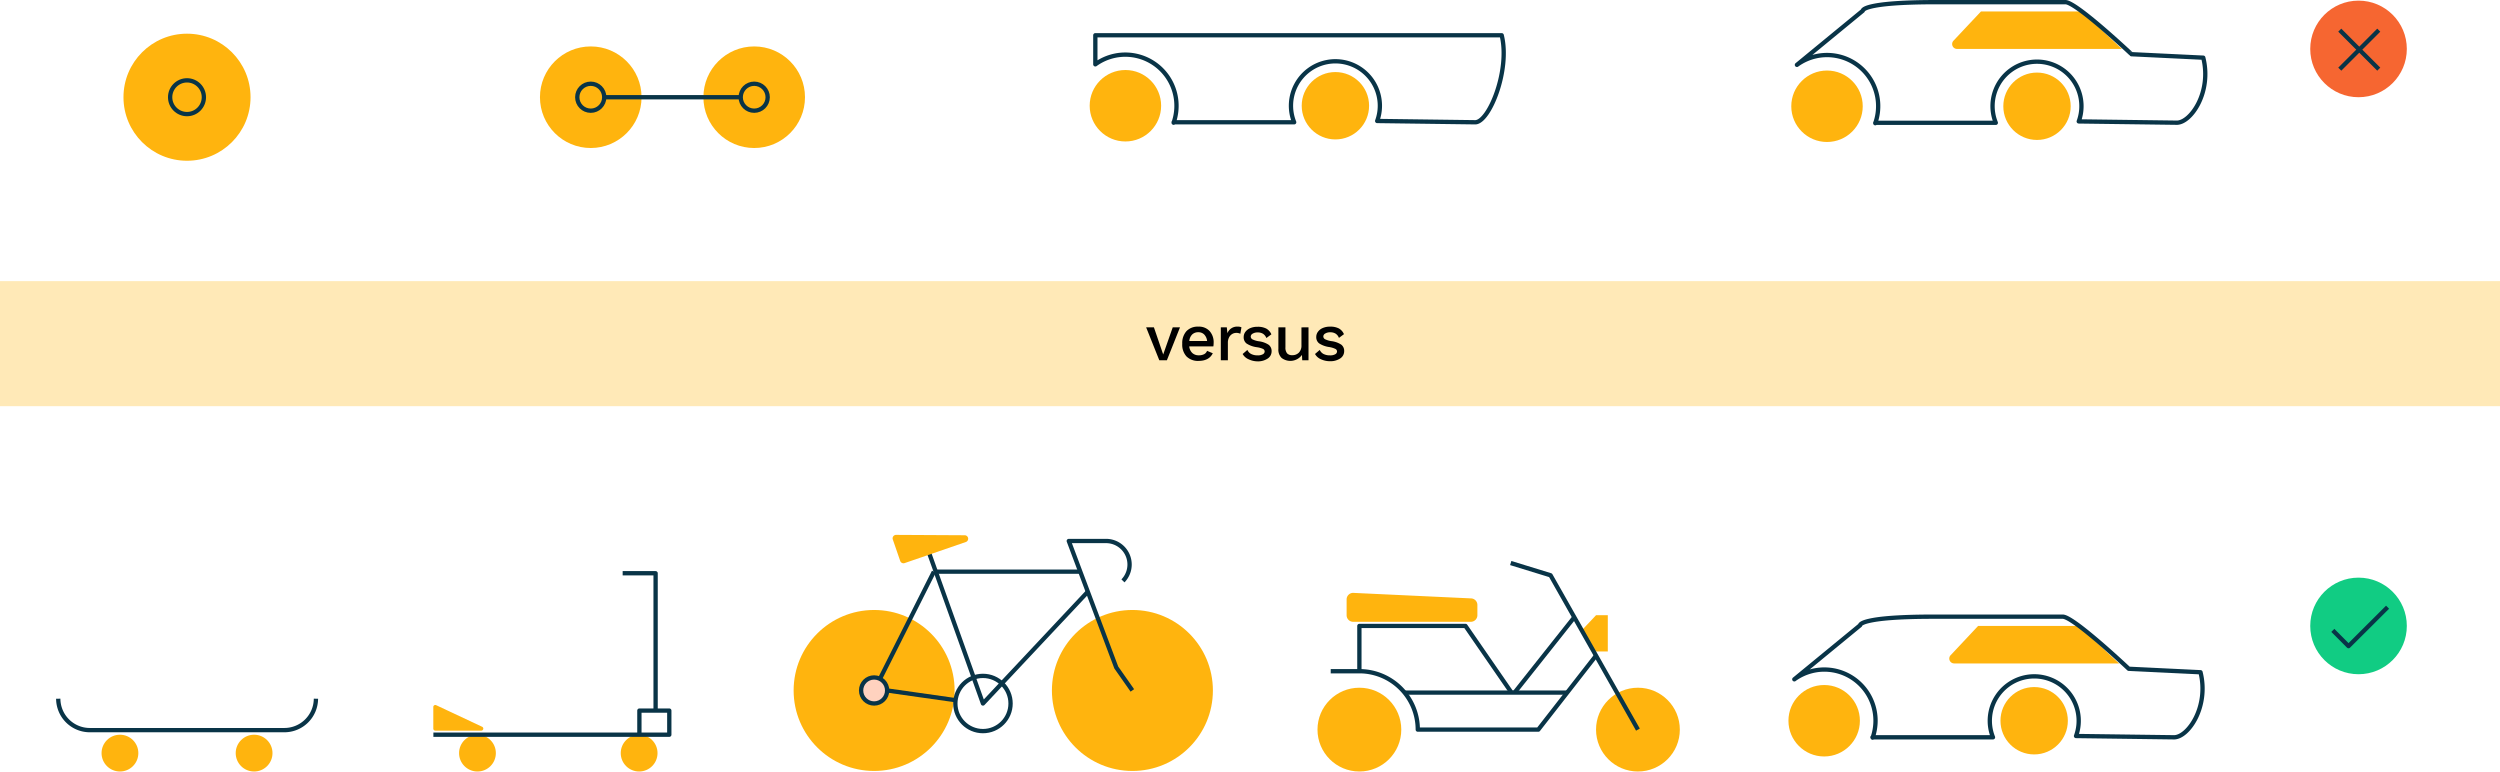 <svg xmlns="http://www.w3.org/2000/svg" viewBox="0 0 871.22 268.86"><defs><style>.cls-1,.cls-2{fill:#ffb40e;}.cls-1{opacity:0.3;}.cls-3{fill:none;}.cls-3,.cls-4{stroke:#093447;stroke-linejoin:round;stroke-width:1.5px;}.cls-4{fill:#ffd2bf;}.cls-5{fill:#f66631;}.cls-6{fill:#11cc83;}</style></defs><title>Plan-ch2-4</title><g id="Layer_2" data-name="Layer 2"><g id="Layer_1-2" data-name="Layer 1"><rect class="cls-1" y="97.97" width="871.22" height="43.58"/><path class="cls-2" d="M724.51,218.13H689.35l-9.59,10.21A1.7,1.7,0,0,0,681,231.2h57.47Z"/><polyline class="cls-2" points="551.22 219.68 556.2 214.39 560.3 214.39 560.3 227.03 555.39 227.03"/><circle class="cls-2" cx="304.62" cy="240.62" r="28.05"/><circle class="cls-2" cx="394.63" cy="240.62" r="28.05"/><line class="cls-3" x1="376.74" y1="199.22" x2="325.45" y2="199.22"/><polyline class="cls-3" points="323.05 190.67 342.55 245.16 379.14 206.16"/><line class="cls-3" x1="325.45" y1="199.22" x2="306.63" y2="236.62"/><circle class="cls-3" cx="342.55" cy="245.16" r="9.62"/><path class="cls-3" d="M391.34,202.43a8.2,8.2,0,0,0-5.88-13.9h-13L389,232.6l5.61,8"/><path class="cls-2" d="M311.13,188l2.58,7.48a1.21,1.21,0,0,0,1.54.75l21.34-7.35a1.21,1.21,0,0,0-.39-2.35l-23.92-.13A1.21,1.21,0,0,0,311.13,188Z"/><circle class="cls-4" cx="304.62" cy="240.62" r="4.54"/><line class="cls-3" x1="309.16" y1="240.62" x2="332.66" y2="243.96"/><path class="cls-3" d="M20.3,243.49h0a11,11,0,0,0,11,10.95H99.1a11,11,0,0,0,11-10.95h0"/><circle class="cls-2" cx="41.8" cy="262.45" r="6.41"/><circle class="cls-2" cx="88.55" cy="262.45" r="6.41"/><circle class="cls-2" cx="166.39" cy="262.45" r="6.41"/><circle class="cls-2" cx="222.73" cy="262.45" r="6.41"/><polyline class="cls-3" points="151.03 256.04 233.24 256.04 233.24 247.63 222.82 247.63 222.82 256.04"/><polyline class="cls-3" points="228.47 247.63 228.47 199.77 216.99 199.77"/><path class="cls-2" d="M151,253.91v-7.52a.7.7,0,0,1,1-.64l16,7.51a.71.71,0,0,1-.3,1.36h-16A.71.71,0,0,1,151,253.91Z"/><circle class="cls-2" cx="570.8" cy="254.26" r="14.6"/><circle class="cls-2" cx="473.73" cy="254.26" r="14.6"/><path class="cls-3" d="M556.2,228.47l-20.12,25.79h-42a20.35,20.35,0,0,0-20.34-20.35h-10"/><polyline class="cls-3" points="570.8 254.26 540.35 200.48 526.47 196.21"/><line class="cls-3" x1="548.63" y1="215.1" x2="527.8" y2="241.36"/><line class="cls-3" x1="546.14" y1="241.36" x2="489.46" y2="241.36"/><polyline class="cls-3" points="473.73 233.91 473.73 218.13 510.7 218.13 526.73 241.36"/><path class="cls-2" d="M512.56,216.69h-41a2.28,2.28,0,0,1-2.28-2.28v-5.52a2.28,2.28,0,0,1,2.28-2.28l41,1.92a2.29,2.29,0,0,1,2.29,2.28v3.6A2.29,2.29,0,0,1,512.56,216.69Z"/><circle class="cls-2" cx="635.7" cy="251.17" r="12.45"/><circle class="cls-2" cx="708.88" cy="251.17" r="11.74"/><path class="cls-3" d="M652.53,256.94h42a15.49,15.49,0,1,1,28.94-.45l34.16.45c4.89,0,12.24-10.59,9.22-22.67l-25-1.21s-19.24-18.16-23-18.16h-45c-26.15,0-25.63,3-25.63,3l-22.92,18.83a17.83,17.83,0,0,1,28.3,14.42,18.06,18.06,0,0,1-1,5.91Z"/><path class="cls-2" d="M725.5,4H690.34l-9.6,10.21A1.7,1.7,0,0,0,682,17.05h57.46Z"/><circle class="cls-2" cx="636.69" cy="37.03" r="12.45"/><circle class="cls-2" cx="709.87" cy="37.03" r="11.74"/><path class="cls-3" d="M653.51,42.79h42A15.49,15.49,0,1,1,725.36,37a15.37,15.37,0,0,1-.94,5.31l34.17.45c4.89,0,12.24-10.59,9.22-22.66l-25-1.21S723.56.75,719.78.75h-45c-26.15,0-25.63,3-25.63,3L626.21,22.6a17.82,17.82,0,0,1,27.3,20.33Z"/><circle class="cls-2" cx="392.19" cy="36.85" r="12.45"/><circle class="cls-2" cx="465.37" cy="36.85" r="11.74"/><path class="cls-3" d="M409,42.61h42a15.49,15.49,0,1,1,29.87-5.76,15.29,15.29,0,0,1-.94,5.31l34.16.45c4.9,0,12.24-18.24,9.23-30.32H381.71V22.42A17.84,17.84,0,0,1,409,42.76Z"/><circle class="cls-2" cx="65.17" cy="33.88" r="22.14"/><circle class="cls-3" cx="65.17" cy="33.88" r="5.88"/><circle class="cls-2" cx="205.87" cy="33.88" r="17.7"/><circle class="cls-3" cx="205.87" cy="33.88" r="4.7"/><circle class="cls-2" cx="262.83" cy="33.88" r="17.7"/><circle class="cls-3" cx="262.83" cy="33.88" r="4.7"/><line class="cls-3" x1="210.57" y1="33.88" x2="258.13" y2="33.88"/><path d="M411.22,114.06l-4.57,11.48H404l-4.59-11.48h2.71l3.24,9.48,3.33-9.48Z"/><path d="M422.84,120.72h-8.4a3.6,3.6,0,0,0,1.08,2.31,3.2,3.2,0,0,0,2.25.79,3.89,3.89,0,0,0,1.87-.4,2.1,2.1,0,0,0,1-1.16l2,.85q-1.29,2.65-4.94,2.66a5.63,5.63,0,0,1-4.24-1.58A6.06,6.06,0,0,1,412,119.8a6.21,6.21,0,0,1,1.47-4.4,5.38,5.38,0,0,1,4.14-1.57,5,5,0,0,1,3.92,1.54,5.8,5.8,0,0,1,1.41,4.08A8.49,8.49,0,0,1,422.84,120.72Zm-7.38-4.16a3.67,3.67,0,0,0-1,2.27h6.2a3.78,3.78,0,0,0-1-2.25,2.77,2.77,0,0,0-2.05-.8A3,3,0,0,0,415.46,116.56Z"/><path d="M432.63,114.06l-.39,2.25a3,3,0,0,0-1.45-.3,2.68,2.68,0,0,0-1.39.39,3,3,0,0,0-1.08,1.17,3.92,3.92,0,0,0-.42,1.88v6.09h-2.46V114.06h2.09l.21,2.06a3.58,3.58,0,0,1,3.63-2.29A2.78,2.78,0,0,1,432.63,114.06Z"/><path d="M435.05,125.17a4.22,4.22,0,0,1-2-1.81l1.65-1.42a2.85,2.85,0,0,0,1.36,1.44,4.83,4.83,0,0,0,2.2.46,3.55,3.55,0,0,0,1.82-.38,1.12,1.12,0,0,0,.64-1,1,1,0,0,0-.6-.88A7.8,7.8,0,0,0,438,121a8.69,8.69,0,0,1-3.59-1.29,2.69,2.69,0,0,1-1-2.27,3,3,0,0,1,.57-1.76,4.06,4.06,0,0,1,1.67-1.31,6.22,6.22,0,0,1,2.58-.49,6.39,6.39,0,0,1,3.06.63,4.2,4.2,0,0,1,1.77,2l-1.75,1.29a3,3,0,0,0-1.16-1.48,3.44,3.44,0,0,0-1.89-.47,3.19,3.19,0,0,0-1.71.42,1.18,1.18,0,0,0-.68,1,1.12,1.12,0,0,0,.61,1,7.43,7.43,0,0,0,2.21.66,8.07,8.07,0,0,1,3.45,1.24,2.73,2.73,0,0,1,1,2.25,3,3,0,0,1-1.33,2.51,6.21,6.21,0,0,1-3.68,1A7.54,7.54,0,0,1,435.05,125.17Z"/><path d="M456,114.06v11.48h-2.19l-.09-1.86a5,5,0,0,1-7.08,1.07,4,4,0,0,1-1.14-3.14v-7.55h2.46V121a3.14,3.14,0,0,0,.59,2.15,2.33,2.33,0,0,0,1.77.63,3.15,3.15,0,0,0,2.31-.88,3.47,3.47,0,0,0,.91-2.61v-6.2Z"/><path d="M460.27,125.17a4.22,4.22,0,0,1-2-1.81l1.65-1.42a2.89,2.89,0,0,0,1.36,1.44,4.84,4.84,0,0,0,2.21.46,3.51,3.51,0,0,0,1.81-.38,1.12,1.12,0,0,0,.64-1,1,1,0,0,0-.59-.88,8,8,0,0,0-2.07-.63,8.58,8.58,0,0,1-3.58-1.29,2.7,2.7,0,0,1-1-2.27,3,3,0,0,1,.58-1.76,4,4,0,0,1,1.66-1.31,6.24,6.24,0,0,1,2.59-.49,6.35,6.35,0,0,1,3.05.63,4.1,4.1,0,0,1,1.77,2l-1.75,1.29a3,3,0,0,0-1.16-1.48,3.42,3.42,0,0,0-1.89-.47,3.19,3.19,0,0,0-1.71.42,1.21,1.21,0,0,0-.68,1,1.12,1.12,0,0,0,.61,1,7.43,7.43,0,0,0,2.21.66,8,8,0,0,1,3.45,1.24,2.73,2.73,0,0,1,1,2.25,3,3,0,0,1-1.33,2.51,6.19,6.19,0,0,1-3.68,1A7.54,7.54,0,0,1,460.27,125.17Z"/><circle class="cls-5" cx="821.92" cy="17.05" r="16.83"/><line class="cls-3" x1="815.38" y1="10.51" x2="828.97" y2="24.1"/><line class="cls-3" x1="828.97" y1="10.51" x2="815.38" y2="24.1"/><circle class="cls-6" cx="821.92" cy="218.13" r="16.83"/><polyline class="cls-3" points="832.04 211.6 818.43 225.17 812.96 219.68"/></g></g></svg>